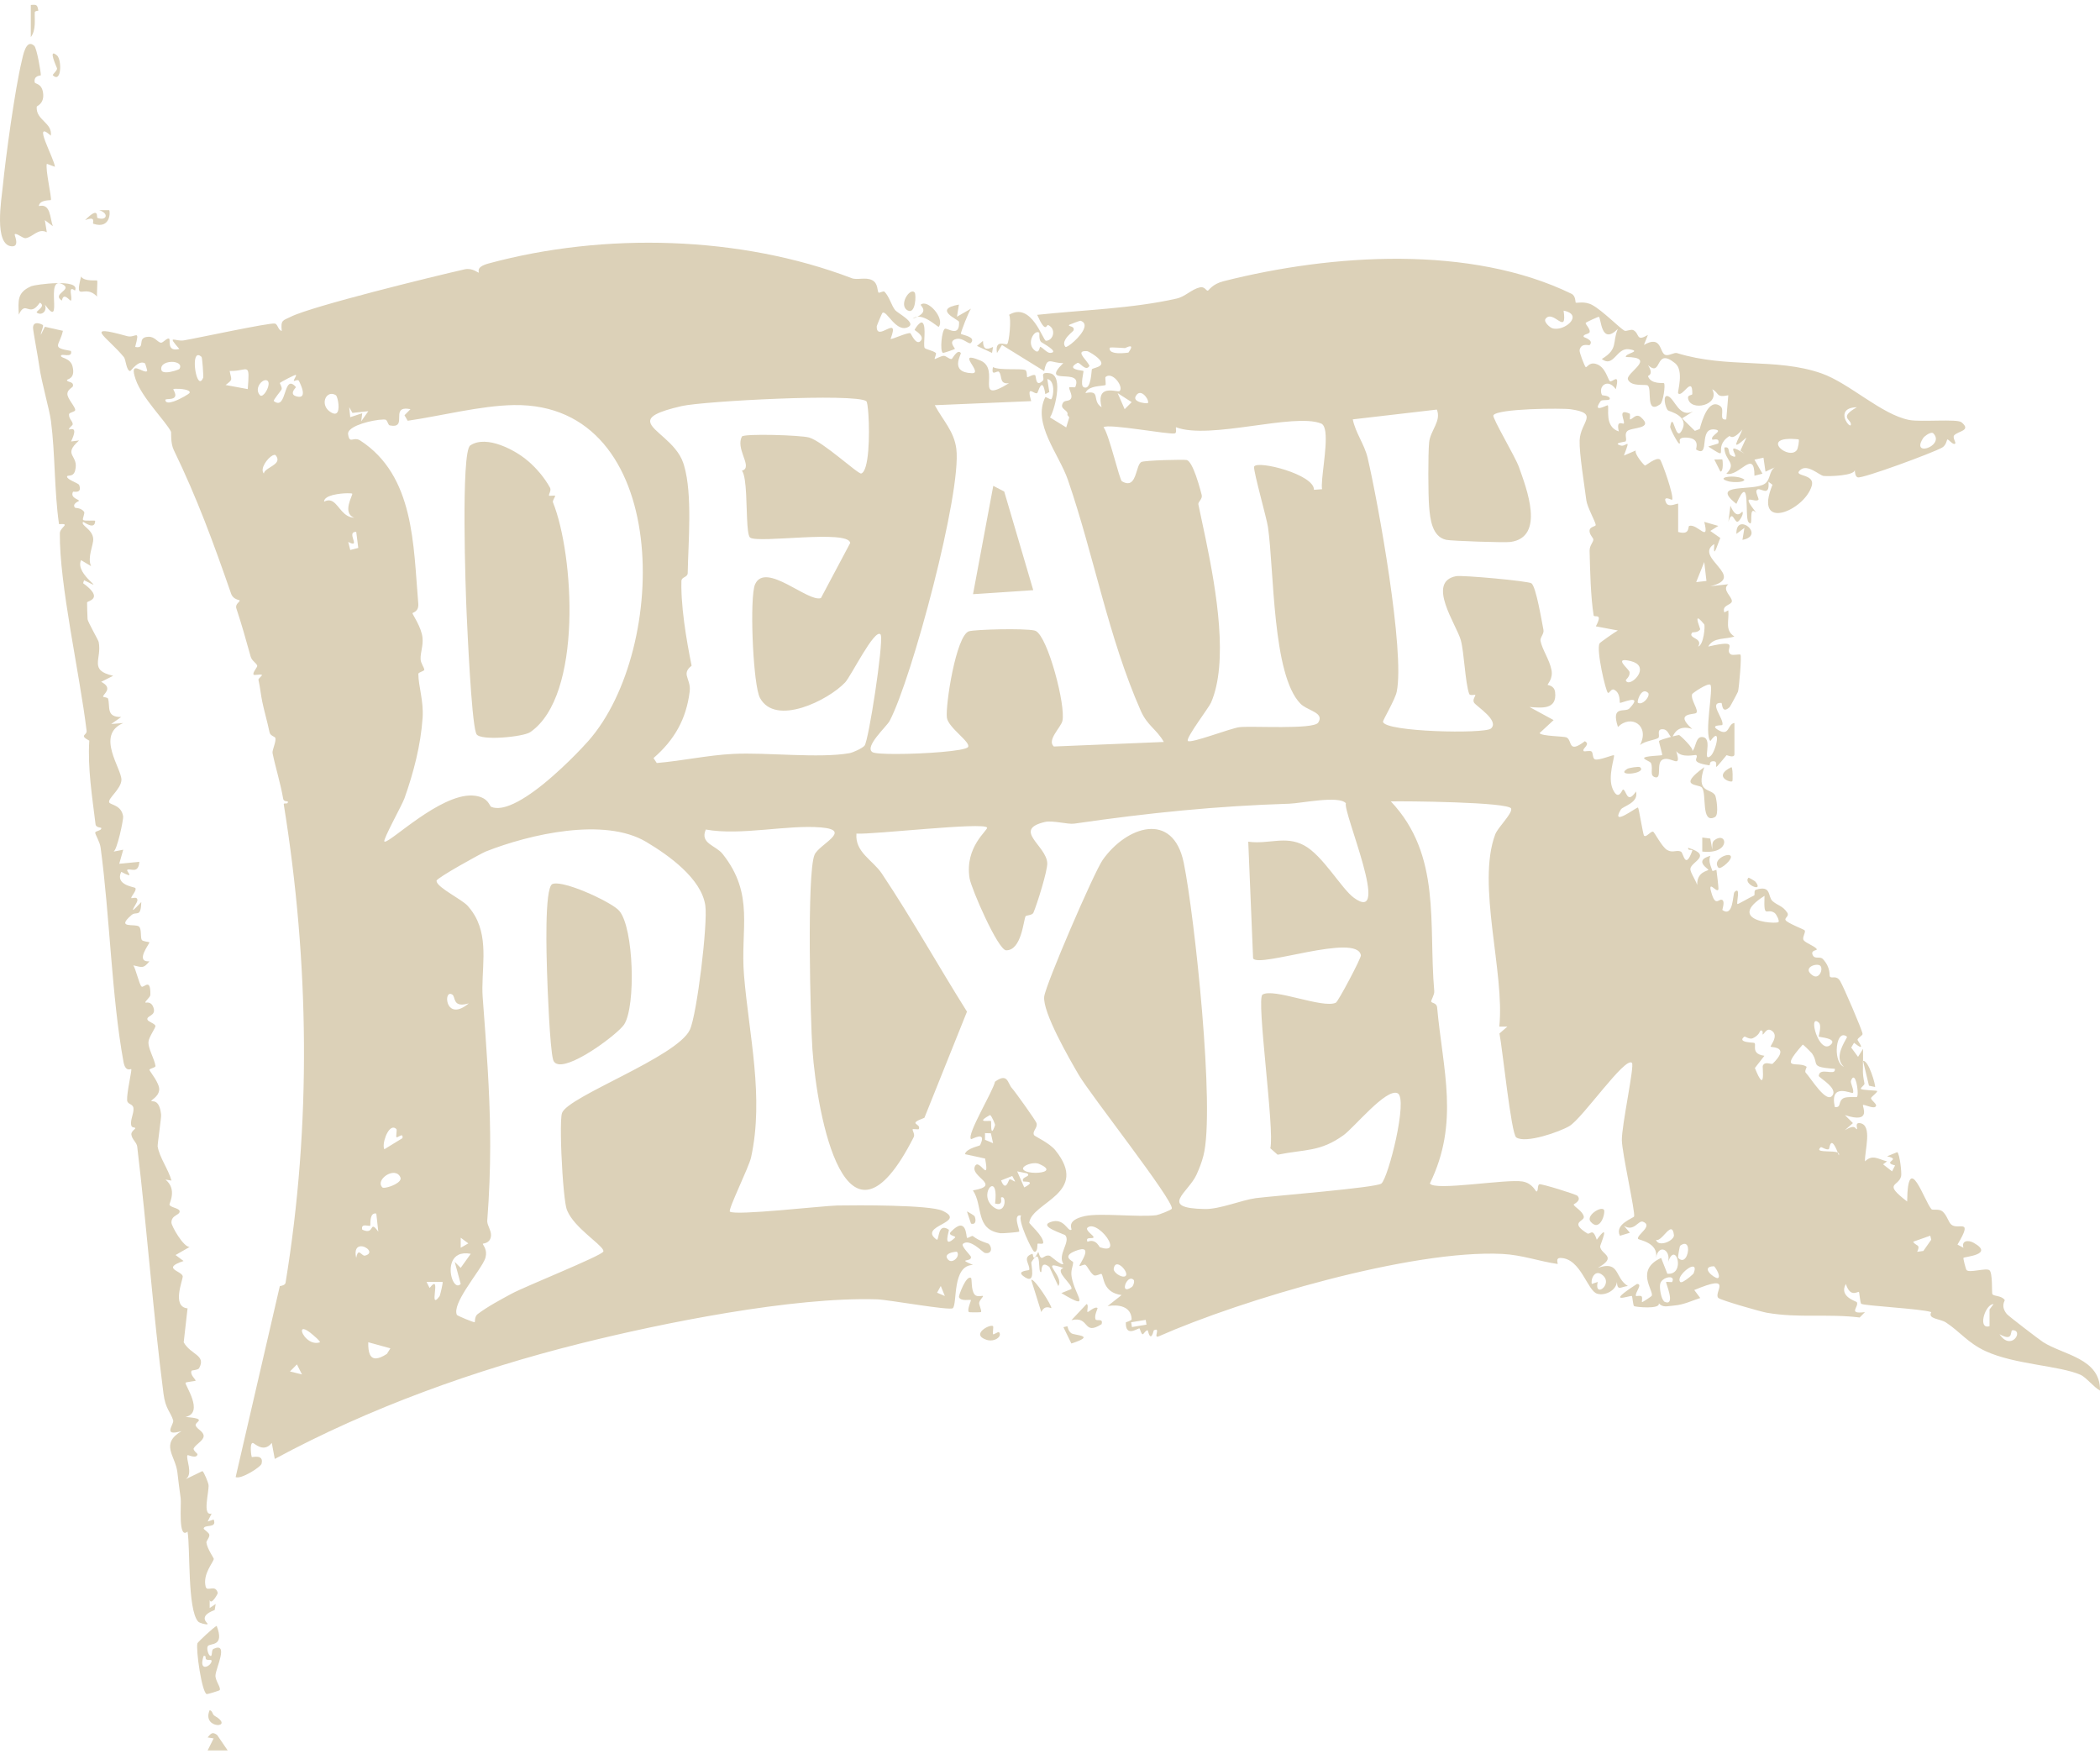 <svg width="160" height="134" viewBox="0 0 160 134" fill="none" xmlns="http://www.w3.org/2000/svg">
<path d="M15.816 132.371C16.08 132.061 16.178 131.924 16.539 132.181L16.542 132.184L17.348 133.365H15.819L16.276 132.448L15.816 132.371Z" fill="#DCD1B8"/>
<path d="M15.969 130.304C16.184 130.31 16.187 130.626 16.328 130.709C17.985 131.669 15.347 131.794 15.969 130.304Z" fill="#DCD1B8"/>
<path fill-rule="evenodd" clip-rule="evenodd" d="M16.509 123.873C17.137 125.503 15.999 125.164 15.835 125.415H15.832C15.728 125.575 15.863 126.13 16.046 126.167C16.193 126.195 16.092 125.707 16.264 125.627C17.452 125.075 16.463 127.064 16.417 127.632C16.383 128.037 16.864 128.589 16.736 128.771C16.706 128.814 15.801 129.087 15.752 129.072C15.378 128.964 14.904 125.635 15.044 125.198C15.075 125.103 16.288 123.965 16.509 123.873ZM15.585 126.157C15.566 126.156 15.542 126.16 15.512 126.167C15.299 126.814 15.446 127.008 15.649 126.991C15.852 126.976 16.113 126.747 16.123 126.547C16.133 126.4 15.853 126.522 15.712 126.424C15.619 126.357 15.719 126.163 15.585 126.157Z" fill="#DCD1B8"/>
<path d="M2.517 24.984C2.511 24.365 3.237 24.723 3.271 24.769L3.265 24.744C3.351 24.866 3.099 25.315 3.112 25.508L3.418 24.898L4.793 25.204C4.539 26.369 3.844 26.471 5.406 26.738C5.559 27.329 4.637 26.876 4.643 27.118C4.647 27.296 5.366 27.268 5.528 27.921C5.767 28.887 5.094 28.873 5.103 28.958C5.122 29.157 5.617 29.032 5.559 29.412C5.54 29.532 5.142 29.667 5.133 30C5.124 30.384 5.764 31.009 5.728 31.249C5.706 31.387 5.263 31.418 5.259 31.574C5.253 31.936 5.5 32.028 5.543 32.307C5.559 32.417 5.244 32.568 5.259 32.715C5.265 32.785 6.04 32.322 5.415 33.635L6.025 33.558C4.711 34.726 6.052 34.635 5.722 35.858C5.575 36.401 5.112 36.144 5.109 36.315C5.103 36.551 5.979 36.809 6.031 36.95C6.288 37.646 5.587 37.426 5.565 37.466C5.323 37.932 6 38.039 6.022 38.156C6.025 38.187 5.45 38.374 5.719 38.686C5.743 38.713 6.159 38.668 6.404 38.987C6.49 39.097 6.261 39.529 6.328 39.609C6.432 39.731 7.25 39.612 7.25 39.689C7.232 40.449 6.362 39.73 6.331 39.763C6.117 40.027 7.06 40.312 7.103 41.057C7.13 41.523 6.635 42.459 6.938 43.133L6.175 42.676C5.655 43.793 8.356 45.191 6.404 44.206L6.331 44.434C7.987 45.634 6.656 45.782 6.635 45.893C6.625 45.957 6.662 47.082 6.672 47.178C6.699 47.402 7.486 48.758 7.517 48.908C7.783 50.221 6.724 51.063 8.623 51.487L7.707 51.947C8.69 52.456 7.811 52.892 7.857 53.088C7.864 53.106 8.211 53.134 8.236 53.235C8.405 53.867 8.068 54.642 9.233 54.627L8.473 55.161L9.389 55.087C7.248 56.004 9.296 58.58 9.251 59.436C9.211 60.132 8.2 60.837 8.32 61.132C8.399 61.334 9.257 61.316 9.383 62.211C9.413 62.426 8.905 64.894 8.626 64.888L9.389 64.739L9.085 65.809L10.617 65.659C10.544 66.633 9.919 66.119 9.698 66.272C9.579 66.355 10.375 67.03 9.239 66.426C8.737 67.44 10.245 67.572 10.308 67.652C10.449 67.827 9.971 68.302 10.002 68.416C10.021 68.489 10.531 68.226 10.461 68.646C10.427 68.843 9.558 70.016 10.767 68.725C10.725 69.964 10.402 69.388 10.017 69.719C8.792 70.78 10.286 70.348 10.586 70.59C10.801 70.765 10.685 71.382 10.798 71.605C10.86 71.731 11.367 71.762 11.383 71.79C11.421 71.883 10.241 73.313 11.383 73.243C10.896 73.85 10.78 73.669 10.161 73.55C10.341 73.823 10.611 75 10.779 75.16C10.948 75.319 11.487 74.424 11.456 75.794C11.453 75.99 11.025 76.288 11.08 76.383C11.107 76.429 11.508 76.224 11.695 76.776C11.916 77.417 11.142 77.368 11.233 77.686C11.279 77.846 11.8 77.975 11.84 78.162C11.87 78.298 11.344 78.997 11.313 79.371C11.27 79.88 11.76 80.647 11.846 81.208C11.866 81.355 11.39 81.391 11.386 81.517C11.386 81.603 12.189 82.539 12.128 83.051C12.063 83.594 11.484 83.799 11.536 83.891C11.574 83.955 12.153 83.687 12.275 84.933C12.296 85.142 11.993 87.213 12.011 87.338C12.146 88.187 12.832 89.089 13.065 89.948L12.608 89.871C13.524 90.622 12.884 91.681 12.912 91.782C12.965 91.984 13.626 92.052 13.678 92.248C13.769 92.594 13.05 92.534 13.062 93.153C13.068 93.419 13.972 95.011 14.444 95.005L13.374 95.619L13.984 96.075C12.275 96.648 13.815 96.817 13.92 97.225C13.975 97.449 13.034 99.56 14.29 99.682L13.996 102.271C14.554 103.24 15.718 103.233 15.172 104.239C15.093 104.383 14.618 104.396 14.597 104.432C14.444 104.739 14.946 105.126 14.903 105.193C14.88 105.227 14.175 105.291 14.137 105.349C14.051 105.49 15.595 107.644 14.137 107.951C15.923 108.113 14.79 108.312 14.912 108.622C15.022 108.898 15.516 109.06 15.516 109.41C15.516 109.759 14.915 110.035 14.759 110.348C14.688 110.486 15.053 110.762 15.05 110.79C14.992 111.185 14.325 110.827 14.29 110.867C14.117 111.073 14.765 112.326 14.137 112.703L15.418 112.081C15.537 112.124 15.874 112.974 15.889 113.142C15.938 113.655 15.387 115.543 16.125 115.314L15.822 115.924L16.279 115.771C16.563 116.479 15.565 116.105 15.519 116.461C15.511 116.523 15.945 116.773 15.951 116.942C15.96 117.181 15.706 117.393 15.727 117.531C15.797 118.022 16.29 118.699 16.288 118.767C16.281 119.01 15.418 119.921 15.672 120.895C15.779 121.309 16.416 120.665 16.591 121.368C16.603 121.42 16.092 122.339 15.975 121.898V122.512L16.432 122.208L16.356 122.665C14.999 123.174 15.883 123.685 15.822 123.738C15.739 123.805 15.204 123.664 15.096 123.545C14.272 122.625 14.508 118.004 14.29 116.691C13.549 117.331 13.828 114.581 13.767 114.158C13.666 113.449 13.589 112.808 13.515 112.17C13.368 110.91 12.174 110.026 13.831 109.033C12.33 109.477 13.286 108.514 13.194 108.214C12.995 107.564 12.608 107.358 12.458 106.192C11.659 100.013 11.212 93.711 10.455 87.36C10.415 87.029 10.05 86.817 10.008 86.431C9.983 86.216 10.312 85.999 10.311 85.971C10.295 85.829 10.023 86.001 9.986 85.672C9.941 85.265 10.203 84.83 10.17 84.44C10.136 84.075 9.711 84.166 9.686 83.832C9.647 83.273 10.05 81.566 10.005 81.456C9.986 81.407 9.56 81.728 9.41 80.907C8.506 75.991 8.362 69.704 7.664 64.57C7.606 64.147 7.272 63.607 7.253 63.45C7.236 63.294 7.783 63.297 7.71 63.073C7.699 63.049 7.312 63.054 7.281 62.813C7.03 60.749 6.668 58.513 6.803 56.43C5.991 55.995 6.64 56.038 6.598 55.676C6.092 51.429 4.511 44.513 4.56 40.621C4.567 40.17 5.439 39.867 4.496 39.934C4.126 37.373 4.214 34.634 3.883 32.08C3.767 31.172 3.151 29.102 2.988 27.866C2.915 27.305 2.52 25.228 2.517 24.984Z" fill="#DCD1B8"/>
<path d="M42.384 67.309C42.652 67.314 43.022 67.394 43.44 67.522C43.454 67.526 43.468 67.531 43.482 67.535C43.945 67.679 44.464 67.881 44.965 68.103C45.075 68.152 45.186 68.202 45.294 68.253C46.176 68.666 46.95 69.12 47.188 69.403C48.288 70.707 48.453 76.635 47.559 78.045C47.124 78.728 43.753 81.28 42.541 81.08C42.342 81.046 42.202 80.941 42.142 80.738C41.894 79.881 41.711 75.196 41.677 74.003C41.649 73.035 41.462 67.612 42.09 67.351C42.164 67.32 42.264 67.307 42.384 67.309Z" fill="#DCD1B8"/>
<path d="M35.828 33.938C37.066 33.104 39.284 34.306 40.209 35.109V35.103C40.889 35.692 41.47 36.372 41.908 37.16C42.023 37.377 41.785 37.668 41.831 37.76C41.832 37.761 41.832 37.764 41.833 37.766C41.85 37.798 42.263 37.738 42.294 37.765C42.319 37.853 42.076 38.136 42.13 38.272C43.723 42.225 44.428 53.017 40.396 55.783C39.871 56.142 36.607 56.464 36.304 55.933C36.289 55.909 36.277 55.874 36.263 55.832C35.906 54.727 35.615 48.02 35.553 46.736C35.476 45.104 35.108 34.423 35.828 33.938Z" fill="#DCD1B8"/>
<path d="M76.513 37.451L78.724 44.964L74.135 45.27L75.678 37.016L76.513 37.451Z" fill="#DCD1B8"/>
<path fill-rule="evenodd" clip-rule="evenodd" d="M37.228 20.073C46.072 17.675 56.452 17.969 64.895 21.195C65.309 21.354 65.94 21.097 66.436 21.339C66.932 21.582 66.822 22.189 66.942 22.299C66.982 22.336 67.316 22.146 67.392 22.225C67.775 22.63 67.912 23.266 68.203 23.631C68.378 23.848 69.815 24.578 69.22 24.903C68.284 25.414 67.567 23.614 67.239 23.833C67.193 23.863 66.806 24.797 66.801 24.857C66.752 26.154 68.608 23.84 67.852 25.823C67.914 25.893 69.119 25.318 69.362 25.385C69.407 25.397 69.79 26.356 70.142 25.977C70.495 25.597 69.693 25.182 69.687 25.136C69.684 25.091 70.103 24.42 70.296 24.6C70.593 24.882 70.329 26.219 70.443 26.495C70.495 26.621 71.028 26.679 71.298 26.887C71.377 26.948 71.17 27.328 71.219 27.353C71.254 27.371 71.703 27.111 71.907 27.111C72.094 27.111 72.318 27.381 72.508 27.35C72.567 27.34 72.953 26.548 73.204 26.897C73.264 26.991 72.309 28.369 74.043 28.433C75.002 28.467 72.683 26.636 74.69 27.464C76.313 28.133 74.096 30.904 76.877 29.196C76.109 29.294 76.386 28.648 76.117 28.335C75.979 28.173 75.493 28.758 75.655 27.97C76.191 28.24 77.71 28.05 78.115 28.191C78.264 28.244 78.234 28.724 78.259 28.736C78.329 28.77 78.706 28.494 78.865 28.583C78.96 28.637 78.875 29.567 79.45 29.006C79.655 28.807 79.117 28.308 79.981 28.436C81.108 28.606 80.275 31.463 79.996 31.801L81.236 32.564L81.466 31.801C81.416 31.723 81.367 31.663 81.324 31.617C81.455 31.214 80.66 31.205 81.001 30.672C81.136 30.464 81.51 30.613 81.617 30.326C81.715 30.062 81.421 29.669 81.469 29.503C81.477 29.479 81.91 29.531 81.923 29.497C82.591 27.906 79.159 29.5 81.01 27.663C80.042 27.682 79.787 27.078 79.557 28.273L76.341 26.283L75.961 26.897C75.774 25.809 76.607 26.314 76.736 26.213C76.889 26.093 77.07 24.246 76.88 23.987C78.596 22.95 79.463 25.973 79.695 25.964C80.274 25.945 80.489 25.053 79.864 24.768C79.717 24.702 79.701 25.503 79.022 23.987C82.49 23.613 86.251 23.517 89.649 22.747C90.311 22.597 90.764 22.051 91.417 21.894C91.791 21.805 91.901 22.174 92.027 22.146C92.1 22.128 92.36 21.643 93.224 21.425C101.52 19.322 112.075 18.656 119.731 22.382C120.07 22.548 120.019 23.036 120.056 23.056C120.157 23.109 120.727 22.916 121.321 23.241C122.093 23.664 123.377 24.965 123.751 25.186C123.908 25.277 124.253 25.057 124.446 25.155C124.948 25.412 124.624 26.072 125.555 25.517L125.252 26.28C126.624 25.489 126.428 26.875 126.879 27.038C127.148 27.133 127.558 26.836 127.767 26.9C131.611 28.093 135.312 27.234 138.774 28.445C140.922 29.197 143.355 31.598 145.481 32C146.363 32.165 149.108 31.899 149.442 32.169C150.244 32.822 149.161 32.837 148.885 33.174C148.753 33.337 149.034 33.721 148.973 33.788C148.814 33.958 148.475 33.449 148.364 33.484C148.331 33.496 148.293 33.91 147.978 34.097C147.313 34.486 141.925 36.473 141.544 36.37C141.345 36.315 141.323 35.962 141.317 35.784C141.357 36.241 139.416 36.305 138.943 36.262C138.634 36.232 137.742 35.337 137.187 35.787C136.492 36.352 138.324 36.03 138.036 37.02C137.488 38.916 133.554 40.562 135.046 36.934L134.74 36.705C134.868 38.066 133.965 36.916 133.821 37.398C133.772 37.557 134.038 38.026 133.974 38.082C133.676 38.339 132.531 37.447 133.824 39.078C133.119 38.367 133.686 40.354 133.211 39.768C132.914 39.402 133.4 35.849 132.295 38.388C130.206 36.744 133.597 37.468 134.464 36.852C134.922 36.526 134.762 35.923 135.215 35.612L134.513 35.934L134.36 34.87L133.673 35.02L134.283 36.091L133.673 36.244C133.67 34.147 132.503 36.358 131.532 36.091C132.374 35.254 131.406 35.13 131.379 34.1C131.878 33.977 131.591 34.542 131.915 34.711C132.852 35.198 131.11 33.426 132.908 34.557L132.604 34.33L133.061 33.334C131.747 34.505 132.423 33.576 132.754 32.721C131.972 33.62 131.824 33.189 131.762 33.223C130.381 34.112 131.973 35.196 130.153 34.021L130.916 33.791C131.063 33.294 130.493 33.551 130.457 33.487C130.286 33.171 131.329 32.831 130.69 32.727C129.333 32.509 130.359 34.938 129.234 34.251C129.176 34.217 129.598 33.41 128.532 33.343C127.624 33.288 128.155 33.815 127.936 33.791C127.829 33.779 127.222 32.648 127.252 32.5C127.485 31.264 127.636 33.61 128.092 32.874C128.824 31.69 127.17 31.343 127.087 31.27C126.872 31.076 126.643 30.016 127.093 30.188C127.614 30.387 127.933 31.884 129.005 31.338L128.162 31.874L129.133 32.828L129.504 32.684C129.681 31.991 130.202 30.292 131.078 30.948C131.446 31.224 130.904 32.052 131.526 31.954L131.679 30.116C130.714 30.313 131.014 29.948 130.457 29.657C131.082 30.889 128.772 31.383 128.613 30.341C128.57 30.065 128.934 30.132 128.937 30.021C128.967 28.538 128.174 30.335 127.859 29.963C127.782 29.871 128.339 28.246 127.622 27.669C126.042 26.397 126.67 28.801 125.561 27.82C126.042 28.562 125.543 28.611 125.561 28.66C125.782 29.309 126.735 29.145 126.783 29.196C126.897 29.322 126.728 30.635 126.483 30.807C125.335 31.61 125.895 29.608 125.54 29.368C125.368 29.252 124.308 29.488 124.041 28.933C123.796 28.421 126.351 27.218 123.879 27.2C123.757 26.927 125.178 26.77 124.112 26.608C123.163 26.464 122.948 28.055 122.041 27.353C123.321 26.577 122.819 26.09 123.263 25.06C121.949 26.372 122.007 24.183 121.811 24.14C121.752 24.13 120.838 24.55 120.816 24.6C120.77 24.695 121.156 25.036 121.122 25.281C121.094 25.48 120.589 25.437 120.662 25.667C120.676 25.704 121.461 25.909 121.122 26.283C121.055 26.357 120.488 26.081 120.35 26.667C120.311 26.84 120.751 27.945 120.816 27.97C120.926 28.01 121.067 27.583 121.582 27.721C122.323 27.924 122.485 28.89 122.657 29.04C122.828 29.191 123.459 28.283 123.107 29.654C122.507 28.777 121.735 29.427 122.053 30.096C122.078 30.145 122.58 30.114 122.648 30.344C122.715 30.574 122.062 30.408 121.955 30.559C121.251 31.555 122.457 30.829 122.498 30.881C122.632 31.059 122.204 32.509 123.34 32.871C123.11 31.906 123.67 32.367 123.723 32.258C123.818 32.055 123.184 31.071 124.167 31.516C124.219 31.542 124.164 31.947 124.186 31.951C124.351 31.991 124.636 31.444 125.025 31.791C126.054 32.707 124.272 32.536 123.974 32.852C123.742 33.097 123.974 33.41 123.861 33.628C123.843 33.662 122.789 33.754 123.5 33.947C123.904 34.057 124.286 33.24 123.726 34.708L124.629 34.322C124.507 34.582 125.26 35.458 125.335 35.471C125.399 35.478 126.199 34.788 126.48 35.014C126.606 35.115 127.568 37.812 127.399 38.079C127.371 38.113 126.65 37.685 126.943 38.305C127.139 38.724 127.857 38.291 127.859 38.385V40.529C128.793 40.802 128.582 40.103 128.705 40.066C129.333 39.882 130.264 41.421 129.85 39.762L130.919 40.069L130.307 40.452L131.072 40.989C130.867 41.425 130.503 42.767 130.613 41.449C128.972 42.458 133.195 43.973 130.307 44.663L131.682 44.513C131.149 44.933 131.994 45.466 131.951 45.819C131.915 46.11 131.168 46.095 131.379 46.656L131.682 46.503C131.756 47.297 131.388 48.009 132.142 48.493C131.48 48.732 130.542 48.524 130.153 49.26C132.76 48.659 131.3 49.468 131.863 49.851C132.026 49.962 132.533 49.818 132.604 49.876C132.711 49.968 132.501 52.385 132.421 52.686C132.402 52.752 131.829 53.83 131.78 53.876C131.156 54.448 131.238 53.562 131.152 53.554C130.142 53.499 131.379 54.771 131.229 55.237C131.215 55.28 130.222 55.21 130.919 55.623C131.789 56.141 131.612 55.149 132.148 55.084V57.457C132.148 57.804 131.566 57.516 131.544 57.54C130.166 59.217 131.14 57.986 130.54 57.995C130.166 58.001 130.343 58.328 130.217 58.306C128.643 58.07 129.464 57.746 129.24 57.531C129.182 57.473 128.156 57.801 127.712 57.227C128.171 58.696 127.32 57.562 126.673 57.874C126.156 58.123 126.658 59.383 126.098 59.215C125.66 59.086 125.969 58.614 125.794 58.148C125.742 58.013 125.268 57.878 125.261 57.761C125.252 57.59 126.58 57.574 126.639 57.531C126.682 57.497 126.377 56.509 126.401 56.46C126.44 56.393 126.908 56.25 127.316 56.14C127.175 56.044 127.082 55.606 126.746 55.565C126.131 55.492 126.529 56.108 126.339 56.227C126.091 56.387 125.322 56.449 124.954 56.764C125.72 55.271 124.265 54.391 123.272 55.387C122.706 53.677 123.823 54.317 124.148 53.974C125.282 52.778 123.487 53.605 123.423 53.547C123.38 53.507 123.489 52.774 122.963 52.542C122.755 52.45 122.617 52.848 122.507 52.784C122.341 52.682 121.594 49.477 121.876 49.014C121.923 48.938 123.058 48.14 123.266 48.036L121.588 47.72C122.172 46.619 121.456 47.104 121.419 46.88C121.193 45.469 121.147 43.436 121.113 41.973C121.104 41.538 121.4 41.329 121.397 41.096C121.397 40.986 121.104 40.743 121.107 40.449C121.11 40.106 121.588 40.127 121.579 39.992C121.563 39.756 120.923 38.621 120.862 38.109C120.721 36.983 120.316 34.54 120.353 33.555C120.405 32.12 121.893 31.506 119.672 31.181C119.018 31.086 114.053 31.12 113.782 31.644C113.68 31.84 115.454 34.803 115.73 35.588C116.297 37.192 117.758 40.924 115.08 41.292C114.622 41.353 110.595 41.216 110.193 41.13C109.103 40.897 108.963 39.532 108.886 38.609C108.809 37.685 108.8 34.613 108.886 33.708C108.972 32.803 109.835 32.08 109.474 31.206L103.068 31.951C103.28 32.993 103.956 33.843 104.202 34.889C105.017 38.383 107.044 49.622 106.419 52.695C106.29 53.323 105.351 54.869 105.372 54.992C105.506 55.771 113.112 55.927 113.594 55.507C114.271 54.915 112.519 53.835 112.317 53.547C112.155 53.317 112.437 53.016 112.406 52.943C112.386 52.904 111.996 53.037 111.934 52.857C111.625 51.964 111.56 49.726 111.297 48.766C110.978 47.607 108.647 44.335 110.941 43.897C111.404 43.808 116.457 44.264 116.686 44.445C117.044 44.73 117.47 47.37 117.596 47.987C117.66 48.291 117.326 48.567 117.372 48.824C117.497 49.486 118.052 50.244 118.209 51.047C118.337 51.71 117.902 52.118 117.914 52.177C117.926 52.216 118.423 52.205 118.484 52.738C118.646 54.115 117.4 53.921 116.536 53.866L118.371 54.863L117.302 55.853C117.439 56.095 119.144 56.089 119.348 56.181C119.817 56.396 119.431 57.476 120.749 56.473C121.238 56.725 120.473 57.043 120.671 57.233C120.72 57.279 121.15 57.16 121.26 57.255C121.401 57.379 121.315 57.792 121.535 57.859C121.83 57.948 122.908 57.495 122.963 57.54C123.067 57.624 122.445 59.19 122.883 60.138C123.321 61.085 123.595 60.144 123.656 60.15C123.928 60.175 123.941 61.349 124.648 60.301C124.874 61.184 123.65 61.41 123.49 61.68C122.666 63.065 124.731 61.453 124.801 61.527C124.875 61.61 125.181 63.597 125.264 63.671C125.435 63.821 125.751 63.324 125.948 63.364C126.053 63.389 126.616 64.524 127.017 64.757C127.452 65.011 127.721 64.732 128.064 64.879C128.278 64.972 128.382 66.329 128.934 64.82C128.991 64.665 128.555 64.863 128.631 64.594C130.527 65.195 128.827 65.655 128.79 66.198C128.773 66.444 129.135 66.957 129.313 67.422C129.275 66.415 130.127 66.36 130.162 66.275C130.189 66.204 128.996 65.569 130.316 65.204C130.144 65.576 130.322 65.919 130.469 66.355C130.482 66.385 130.768 66.26 130.775 66.275C130.793 66.345 130.943 67.65 130.931 67.728C130.861 68.117 130.258 67.171 130.319 67.728C130.68 69.276 130.944 68.388 131.232 68.575C131.439 68.709 131.203 69.312 131.232 69.338C132.086 69.924 132.01 68.102 132.154 67.961C132.668 67.458 132.261 68.863 132.381 68.878C132.452 68.887 133.349 68.357 133.649 68.222C133.722 68.188 133.613 67.848 133.769 67.796C134.99 67.4 134.667 68.313 135.052 68.654C135.466 69.016 135.815 68.992 136.176 69.541C136.351 69.808 135.938 69.93 136.045 70.105C136.187 70.338 137.456 70.811 137.5 70.884C137.598 71.05 137.277 71.436 137.424 71.635C137.592 71.865 138.345 72.114 138.425 72.329C138.459 72.414 137.911 72.387 138.122 72.786C138.294 73.11 138.665 72.829 138.891 73.074C139.504 73.736 139.363 74.322 139.418 74.399C139.556 74.595 139.911 74.255 140.208 74.754C140.456 75.171 141.868 78.436 141.909 78.766C141.924 78.897 141.556 79.051 141.525 79.219C141.516 79.281 142.285 80.244 141.259 79.453L141.045 79.812L141.565 80.52L141.946 79.91C141.955 80.213 141.94 80.523 141.946 80.827C142.377 80.758 142.922 82.719 142.862 82.817L142.398 82.716L141.946 80.827L141.939 80.818C141.96 81.615 141.872 81.649 142.056 82.556C142.077 82.666 141.726 82.878 141.786 82.961C141.859 83.059 142.955 83.078 143.011 83.117C143.103 83.197 142.56 83.568 142.556 83.657C142.549 83.866 143.161 84.173 142.858 84.341C142.655 84.454 142.012 84.121 141.942 84.191C141.865 84.272 142.65 85.646 140.567 84.957L141.176 85.568L140.563 86.105C141.417 85.593 141.348 86.054 141.479 86.028C141.547 86.012 141.287 85.513 141.71 85.571C142.693 85.71 142.055 87.694 142.095 88.482C142.671 87.918 143.125 88.332 143.774 88.482L143.472 88.708L144.157 89.245L144.387 88.791C143.322 88.524 144.953 88.349 143.778 88.098L144.553 87.779C144.743 87.92 144.905 89.373 144.847 89.616C144.645 90.435 143.426 90.101 145.307 91.542C145.356 87.51 146.639 91.594 147.169 92.134C147.252 92.217 147.742 92.079 147.999 92.296C148.354 92.6 148.435 93.103 148.677 93.305C149.204 93.75 150.383 92.742 149.142 94.824L149.596 95.066C149.427 94.52 149.951 94.453 150.365 94.683C152.003 95.596 149.664 95.741 149.596 95.836C149.568 95.876 149.767 96.682 149.828 96.759C150.027 97.01 151.298 96.581 151.568 96.771C151.837 96.961 151.743 98.525 151.798 98.599C151.936 98.783 152.499 98.691 152.741 99.049C152.775 99.098 152.396 99.488 152.897 100.111C153.017 100.261 155.355 102.052 155.659 102.249C157.187 103.236 160.039 103.473 160 105.944C159.54 105.705 158.943 104.932 158.517 104.745C156.905 104.037 153.511 103.969 151.29 102.945C149.932 102.319 149.326 101.454 148.269 100.761C147.803 100.457 146.851 100.503 147.145 99.969C146.431 99.712 142.032 99.489 141.808 99.335C141.728 99.28 141.669 98.464 141.633 98.433C141.543 98.364 140.983 98.913 140.637 97.823C140.083 98.798 141.43 99.132 141.473 99.212C141.66 99.562 140.735 100.144 142.092 99.969L141.689 100.378C139.268 100.074 137.093 100.442 134.62 100.018C134.161 99.939 131.103 99.062 130.922 98.89C130.515 98.501 132.163 96.995 129.087 98.286L129.544 98.893C128.903 99.099 128.276 99.408 127.589 99.463C127.013 99.51 126.724 99.647 126.383 99.301C126.52 99.773 124.581 99.579 124.498 99.509C124.425 99.447 124.369 98.766 124.339 98.743C124.228 98.667 122.14 99.482 124.722 97.823C125.205 97.817 124.544 98.474 124.645 98.743C124.656 98.764 124.987 98.682 125.074 98.77C125.159 98.859 125.074 99.191 125.105 99.206C125.145 99.225 125.837 98.764 125.852 98.721C125.999 98.313 124.563 96.752 126.563 95.839L127.035 97.044C128.468 97.176 127.678 94.459 127.096 96.142C127.316 95.176 126.339 94.757 126.177 95.836C126.367 94.64 124.829 94.486 124.798 94.379C124.713 94.063 125.98 93.391 125.179 93.082C124.817 92.941 124.507 93.888 123.726 93.388L124.183 93.922L123.423 94.152C122.985 93.259 124.47 92.808 124.504 92.676C124.598 92.324 123.588 87.862 123.57 86.878C123.548 85.755 124.55 81.182 124.339 80.977C123.821 80.469 120.583 85.186 119.581 85.788C118.849 86.23 116.232 87.147 115.522 86.657C115.133 86.386 114.468 79.831 114.244 78.739L114.848 78.216H114.232C114.664 74.079 112.489 67.403 113.92 63.575C114.129 63.023 115.239 61.99 115.135 61.607C114.997 61.101 106.918 61.027 105.97 61.058C109.848 65.167 108.824 70.394 109.277 75.512C109.302 75.782 109.03 76.192 109.042 76.309C109.054 76.426 109.465 76.392 109.496 76.76C109.931 81.529 111.211 85.528 108.944 90.165C109.25 90.766 114.758 89.807 115.996 90.015C116.776 90.147 116.995 90.786 117.065 90.778C117.219 90.76 117.118 90.306 117.284 90.229C117.427 90.167 120.07 90.991 120.181 91.103C120.542 91.48 119.888 91.738 119.897 91.772C119.94 91.956 120.604 92.272 120.671 92.701C120.726 93.069 119.548 93.103 120.929 93.968C121.159 94.112 121.339 93.471 121.658 94.456C122.76 92.953 121.906 94.866 121.915 94.965C121.964 95.597 123.3 95.713 121.735 96.599C123.447 96.007 123 97.363 124.029 97.979C123.478 98.034 123.243 98.393 123.19 97.676C123.141 98.283 122.332 98.749 121.695 98.568C120.935 98.353 120.448 95.87 118.897 95.842C118.469 95.833 118.741 96.307 118.671 96.299C117.289 96.106 115.99 95.612 114.458 95.535C107.559 95.191 94.628 99.01 88.286 101.813C87.818 102.018 88.482 101.071 87.909 101.356C87.888 101.368 87.811 101.812 87.677 101.81C87.533 101.81 87.468 101.356 87.443 101.353C87.291 101.334 87.126 101.664 87.064 101.657C86.936 101.635 86.852 101.222 86.819 101.209C86.696 101.172 85.746 101.932 85.776 100.755C85.78 100.73 86.224 100.623 86.221 100.51C86.181 99.525 85.231 99.365 84.389 99.509L85.455 98.669C84.009 98.476 84.122 97.292 83.926 97.062C83.879 97.008 83.479 97.271 83.32 97.145C83.013 96.9 82.93 96.587 82.71 96.375C82.618 96.287 82.275 96.504 82.244 96.449C82.193 96.359 83.472 94.704 81.941 95.305C80.826 95.743 81.763 96.09 81.764 96.161C81.767 96.474 81.561 96.762 81.647 97.274C81.898 98.752 83.222 99.924 80.866 98.519L81.629 98.212C81.775 97.868 80.29 96.85 81.016 96.608C79.071 95.912 81.129 97.197 80.632 97.982L79.956 96.532C79.264 95.969 79.383 96.882 79.331 96.912C79.022 97.081 79.419 94.802 78.583 96.164C78.522 96.264 79.018 98.043 77.956 97.216C77.433 96.809 78.402 96.802 78.415 96.756C78.51 96.345 77.827 95.796 78.647 95.529C78.754 95.495 78.632 96.302 79.107 95.379C79.379 96.305 79.478 95.507 79.996 95.682C80.075 95.71 80.878 96.458 81.019 96.296C80.556 95.582 81.582 94.616 81.169 94.119C81.08 94.011 79.077 93.441 80.048 93.103C81.102 92.739 81.331 93.87 81.632 93.692C81.704 93.647 81.162 92.974 82.67 92.649C83.834 92.398 86.711 92.75 88.102 92.584C88.252 92.566 89.249 92.196 89.281 92.085C89.45 91.487 83.069 83.404 82.183 81.882C81.512 80.732 79.411 77.107 79.56 75.923C79.683 74.969 83.351 66.461 84.018 65.511C85.82 62.959 89.373 61.742 90.192 65.744C91.01 69.752 92.599 84.549 91.689 88.052C91.558 88.564 91.374 89.031 91.157 89.509C90.528 90.877 88.237 92.048 91.79 92.115C92.942 92.137 94.619 91.422 95.685 91.284C97.006 91.115 104.852 90.49 105.246 90.174C105.779 89.748 107.305 83.679 106.484 83.292C105.614 82.887 103.182 85.898 102.369 86.485C100.568 87.779 99.477 87.543 97.342 87.976L96.787 87.485C97.133 86.111 95.697 76.095 96.19 75.779C97.021 75.246 100.788 76.864 101.778 76.395C101.962 76.306 103.716 72.987 103.687 72.786C103.402 71.035 95.889 73.784 95.474 73.016L95.105 64.127C96.668 64.345 97.915 63.646 99.346 64.4C100.777 65.155 102.204 67.707 103.153 68.4C106.055 70.513 102.296 61.847 102.544 61.199C102.019 60.586 99.125 61.205 98.237 61.233C92.704 61.408 87.569 61.92 81.855 62.751C81.349 62.825 80.204 62.484 79.609 62.625C77.119 63.217 79.717 64.416 79.791 65.754C79.821 66.331 79.009 68.902 78.739 69.534C78.647 69.749 78.186 69.722 78.136 69.813C77.979 70.126 77.826 72.418 76.659 72.403C76.04 72.391 74.001 67.701 73.872 66.916C73.486 64.505 75.299 63.244 75.204 63.054C74.979 62.61 66.478 63.6 65.254 63.511C65.125 64.925 66.503 65.533 67.186 66.554C69.469 69.973 71.485 73.595 73.675 77.076L70.431 85.163C69.046 85.685 70.226 85.562 69.999 86.031C69.982 86.062 69.553 86.004 69.54 86.031C69.497 86.142 69.729 86.412 69.616 86.636C64.435 96.853 62.254 84.961 61.899 79.953C61.743 77.735 61.464 66.563 62.058 65.13C62.389 64.33 64.999 63.254 62.567 63.042C59.972 62.818 56.464 63.686 53.777 63.201C53.302 64.269 54.536 64.401 55.057 65.061C57.52 68.167 56.393 70.749 56.687 74.307C57.067 78.885 58.228 83.587 57.224 88.181C57.055 88.947 55.45 92.162 55.612 92.311C55.992 92.639 62.705 91.867 63.792 91.845C65.241 91.818 70.831 91.787 71.818 92.25C73.755 93.158 69.84 93.373 71.378 94.456C71.567 94.479 71.433 93.097 72.294 93.692C72.349 93.729 71.77 95.235 72.754 94.303C72.919 94.146 72.15 94.158 72.45 93.849C73.657 92.594 73.605 94.228 73.675 94.306C73.734 94.366 74.054 94.122 74.116 94.171C74.676 94.603 75.285 94.719 75.338 94.772C75.62 95.063 75.568 95.579 75.026 95.456C74.887 95.424 73.896 94.324 73.369 94.766C73.183 94.922 73.966 95.654 73.979 95.762C74.028 96.191 72.87 95.844 74.132 96.372C72.527 96.409 72.953 99.28 72.6 99.666C72.404 99.881 67.707 99.022 66.807 98.994C60.413 98.798 50.484 100.788 44.158 102.374C36.171 104.373 28.165 107.25 20.935 111.154L20.708 109.934C20.071 110.737 19.382 109.931 19.256 109.937C18.999 109.952 19.148 110.96 19.179 111.007C19.216 111.05 20.126 110.753 19.927 111.525C19.866 111.764 18.364 112.734 17.954 112.537L21.32 97.985C21.474 97.97 21.728 97.9 21.756 97.734C23.735 85.675 23.563 73.31 21.621 61.291C21.593 61.113 21.976 61.346 21.93 61.061C21.925 61.043 21.614 61.085 21.578 60.871C21.363 59.626 20.991 58.484 20.767 57.383C20.721 57.153 21.045 56.538 20.984 56.237C20.956 56.105 20.598 56.08 20.537 55.795C20.359 54.943 20.123 54.154 19.979 53.449C19.866 52.9 19.828 52.409 19.691 51.79C19.67 51.688 20.018 51.474 19.945 51.41C19.879 51.355 19.39 51.459 19.332 51.41C19.192 51.28 19.633 50.821 19.599 50.719C19.532 50.508 19.192 50.354 19.1 50.032C18.726 48.695 18.447 47.687 18.009 46.356C17.895 46.012 18.297 45.858 18.26 45.742C18.243 45.702 17.77 45.688 17.611 45.24C16.26 41.348 15.031 37.983 13.242 34.291C12.973 33.736 13.062 32.953 13.028 32.889C12.62 32.082 10.828 30.331 10.338 28.914C9.78 27.295 10.947 28.519 11.214 28.273C11.234 28.249 11.071 27.703 11.046 27.682C10.544 27.392 9.979 28.276 9.915 28.27C9.621 28.236 9.587 27.387 9.443 27.212C8.159 25.648 6.233 24.646 9.682 25.609C10.319 25.787 10.69 24.974 10.298 26.434C11.168 26.6 10.357 25.71 11.288 25.658C11.775 25.631 11.977 26.043 12.237 26.108C12.43 26.154 12.749 25.67 12.899 25.823C12.994 25.924 12.697 26.826 13.665 26.587C12.657 25.44 13.35 26.041 14.005 25.934C14.998 25.768 20.543 24.569 20.944 24.652C21.165 24.695 21.198 25.176 21.468 25.21C21.37 24.354 21.569 24.428 22.154 24.134C23.739 23.333 33.126 21.033 35.396 20.521C35.993 20.386 36.422 20.797 36.468 20.769C36.54 20.726 36.187 20.355 37.228 20.073ZM22.622 103.954L22.095 104.488H22.097L22.096 104.49L22.615 104.619L23.008 104.718L23.007 104.716L23.009 104.717L22.623 103.953L22.622 103.954ZM28.061 102.265L28.057 102.264C28.04 103.065 28.202 103.518 28.659 103.493C28.867 103.483 29.137 103.374 29.48 103.15L29.743 102.727L28.061 102.265ZM23.096 101.266C23.087 101.267 23.079 101.271 23.072 101.274C23.067 101.275 23.062 101.275 23.058 101.278C22.831 101.398 23.357 102.287 24.061 102.314C24.166 102.318 24.276 102.304 24.388 102.264C24.305 102.089 24.023 101.859 23.863 101.721C23.51 101.409 23.279 101.281 23.148 101.266H23.096ZM153.342 101.347C153.327 101.347 153.314 101.35 153.304 101.357C153.216 101.411 153.256 101.681 153.124 101.805C153.109 101.818 153.093 101.829 153.075 101.839C153.04 101.857 152.997 101.868 152.943 101.868C152.815 101.867 152.628 101.808 152.35 101.654L152.351 101.656C152.35 101.655 152.348 101.654 152.347 101.654C152.62 102.066 152.903 102.194 153.137 102.175C153.666 102.135 153.95 101.34 153.342 101.347ZM86.19 100.74L86.183 100.743L86.243 101.106L87.346 100.924L87.345 100.921H87.351L87.293 100.559L86.19 100.74ZM151.888 99.356C151.279 99.362 150.727 101.09 151.426 101.068C151.473 101.066 151.525 101.058 151.584 101.04V99.764L151.89 99.356H151.888ZM49.236 64.143C46.047 62.242 40.358 63.555 37.01 64.876C36.667 65.013 33.273 66.885 33.26 67.103C33.259 67.122 33.263 67.141 33.267 67.162C33.374 67.655 35.192 68.52 35.641 69.022C35.724 69.115 35.801 69.211 35.874 69.307C35.925 69.375 35.973 69.442 36.019 69.511C36.08 69.601 36.137 69.692 36.19 69.784C37.279 71.708 36.629 74.015 36.777 75.99C37.065 79.815 37.31 83.055 37.344 86.424C37.347 86.722 37.348 87.021 37.348 87.322C37.345 89.126 37.279 90.984 37.124 93.004C37.121 93.036 37.123 93.068 37.127 93.1C37.156 93.394 37.405 93.724 37.411 94.088C37.411 94.129 37.409 94.171 37.402 94.214C37.316 94.756 36.799 94.723 36.786 94.763C36.783 94.773 36.788 94.785 36.795 94.802C36.82 94.861 36.9 94.966 36.961 95.123C37.026 95.287 37.068 95.509 36.994 95.799C36.877 96.264 36.081 97.285 35.472 98.257C35.355 98.443 35.247 98.627 35.15 98.805C34.947 99.179 34.801 99.526 34.768 99.808C34.76 99.874 34.757 99.937 34.763 99.996C34.768 100.052 34.78 100.104 34.799 100.152C34.802 100.16 34.804 100.17 34.808 100.179C34.842 100.247 36.106 100.773 36.172 100.737C36.199 100.719 36.144 100.303 36.395 100.117C37.179 99.528 38.114 99.034 38.978 98.565C40.016 98.004 45.773 95.702 45.96 95.364L45.963 95.367C45.982 95.331 45.977 95.287 45.953 95.234C45.73 94.742 43.761 93.52 43.226 92.256L43.173 92.121C43.141 92.025 43.111 91.873 43.079 91.677C42.908 90.608 42.758 88.233 42.736 86.559C42.725 85.688 42.747 85.008 42.819 84.801C43.26 83.535 51.595 80.536 52.561 78.456C53.103 77.29 53.935 70.365 53.739 68.994C53.738 68.991 53.738 68.989 53.738 68.986C53.44 66.938 50.958 65.168 49.236 64.143ZM127.439 97.426C127.341 97.177 126.643 97.353 126.503 97.774C126.421 98.02 126.513 98.731 126.708 99.049C126.755 99.125 126.806 99.18 126.864 99.2C127.682 99.496 126.906 97.758 126.94 97.673C126.955 97.64 127.378 97.703 127.399 97.673V97.669C127.455 97.564 127.463 97.483 127.439 97.426ZM32.501 97.67H32.499L32.733 98.129C32.794 98.05 32.848 97.988 32.894 97.941C32.963 97.871 33.015 97.835 33.055 97.825C33.081 97.819 33.101 97.824 33.117 97.839C33.125 97.847 33.132 97.856 33.138 97.868C33.234 98.073 33.026 98.9 33.143 99.031C33.178 99.07 33.241 99.048 33.348 98.932C33.391 98.886 33.441 98.825 33.498 98.746C33.5 98.744 33.5 98.739 33.502 98.732C33.552 98.606 33.766 97.701 33.723 97.669H32.5L32.501 97.67ZM71.396 98.489L71.988 98.74L71.678 97.977L71.396 98.489ZM121.755 96.994C121.411 96.986 121.209 97.474 121.276 97.823L121.277 97.822L121.278 97.823L121.733 97.67C121.501 98.622 122.304 98.248 122.357 97.704C122.378 97.502 122.296 97.276 122.016 97.087C121.923 97.024 121.836 96.996 121.757 96.994H121.755ZM86.182 97.423C85.862 97.413 85.579 98.057 85.762 98.198C85.834 98.256 85.98 98.234 86.227 98.059C86.377 97.955 86.451 97.59 86.377 97.516C86.314 97.453 86.248 97.425 86.184 97.423H86.182ZM35.865 95.525C35.071 95.377 34.648 95.677 34.459 96.109C34.452 96.127 34.444 96.145 34.438 96.163C34.417 96.216 34.399 96.271 34.386 96.328C34.176 97.174 34.675 98.294 35.1 97.823L35.099 97.821L35.101 97.82L34.646 96.141L35.1 96.597L35.865 95.529C35.864 95.529 35.863 95.528 35.862 95.528L35.865 95.525ZM128.989 96.5C128.638 96.475 127.723 97.33 128.013 97.667C128.05 97.711 128.131 97.694 128.233 97.645C128.25 97.637 128.266 97.627 128.283 97.617C128.426 97.539 128.599 97.412 128.742 97.293C128.904 97.159 129.03 97.037 129.038 97.016C129.164 96.693 129.137 96.543 129.032 96.508C129.022 96.504 129.011 96.504 129 96.502C128.997 96.502 128.992 96.5 128.989 96.5ZM130.587 96.474C129.497 96.5 130.593 97.394 130.871 97.378C130.89 97.377 130.906 97.373 130.916 97.363C131.118 97.173 130.637 96.474 130.589 96.474H130.587ZM85.091 96.329C85.019 96.337 84.957 96.379 84.912 96.466C84.886 96.518 84.865 96.586 84.853 96.673C84.847 96.72 84.862 96.771 84.891 96.824C85.038 97.092 85.57 97.386 85.764 97.21C85.908 97.081 85.713 96.714 85.465 96.496C85.341 96.387 85.204 96.316 85.091 96.329ZM72.749 95.378C72.512 95.409 72.093 95.521 72.123 95.761C72.126 95.783 72.132 95.806 72.143 95.83C72.175 95.901 72.215 95.953 72.257 95.992C72.48 96.201 72.811 96.001 72.935 95.753C72.957 95.707 72.971 95.66 72.978 95.614C72.979 95.603 72.98 95.593 72.981 95.582C72.983 95.532 72.977 95.484 72.955 95.44C72.943 95.416 72.927 95.394 72.907 95.373C72.899 95.365 72.836 95.366 72.749 95.378ZM128.324 94.767C128.24 94.773 128.136 94.817 128.01 94.913C127.973 94.944 127.826 95.796 127.857 95.83C127.999 95.983 128.129 96.018 128.239 95.981C128.248 95.978 128.256 95.974 128.265 95.97C128.276 95.965 128.286 95.961 128.296 95.955C128.658 95.743 128.768 94.733 128.326 94.767H128.324ZM27.483 94.952C27.213 94.965 26.993 95.188 27.136 95.83C27.137 95.827 27.137 95.825 27.137 95.822C27.138 95.825 27.139 95.827 27.139 95.83C27.2 95.516 27.272 95.421 27.353 95.423C27.476 95.429 27.618 95.652 27.761 95.666C27.777 95.668 27.794 95.668 27.81 95.664C28.516 95.484 27.929 94.927 27.483 94.952ZM35.865 95.529L35.867 95.53V95.527L35.865 95.529ZM145.765 94.606L145.766 94.608C145.899 94.833 146.089 94.841 146.152 94.953C146.19 95.024 146.179 95.136 146.072 95.369L146.074 95.368C146.073 95.369 146.073 95.371 146.073 95.373L146.541 95.308L147.142 94.453V94.45L147.13 94.4L147.068 94.146L145.765 94.606ZM84.485 94.528C84.181 93.93 83.287 93.151 82.857 93.533C82.758 93.62 82.859 93.76 82.989 93.895C83.074 93.982 83.172 94.068 83.239 94.134C83.277 94.171 83.304 94.202 83.311 94.223C83.39 94.474 82.652 94.14 82.854 94.606L82.855 94.605C82.856 94.606 82.856 94.607 82.857 94.609C83.113 94.5 83.305 94.541 83.449 94.63C83.667 94.767 83.771 95.017 83.804 95.029C83.805 95.03 83.806 95.031 83.807 95.032V95.029C84.618 95.303 84.708 94.963 84.485 94.528ZM35.104 94.301L35.102 94.3V95.063L35.104 95.061V95.063L35.683 94.732L35.104 94.301ZM127.324 93.656C127.05 93.636 126.593 94.465 126.26 94.474C126.245 94.474 126.231 94.474 126.217 94.471L126.174 94.456C126.232 94.65 126.391 94.728 126.582 94.731C127.002 94.738 127.571 94.383 127.537 94.094C127.501 93.782 127.424 93.663 127.324 93.656ZM28.575 92.451C28.57 92.451 28.565 92.453 28.56 92.453C28.536 92.455 28.513 92.458 28.493 92.464C28.149 92.574 28.238 93.342 28.213 93.379C28.206 93.391 28.188 93.396 28.163 93.397C28.089 93.399 27.954 93.365 27.832 93.362C27.669 93.359 27.53 93.412 27.601 93.686C28.162 93.953 28.25 93.653 28.348 93.518C28.369 93.487 28.392 93.466 28.42 93.46C28.434 93.456 28.449 93.458 28.467 93.464C28.537 93.487 28.642 93.591 28.823 93.84L28.671 92.462C28.637 92.454 28.604 92.451 28.575 92.451ZM30.049 89.363C29.47 89.313 28.694 90.027 29.132 90.466C29.152 90.486 29.192 90.495 29.246 90.496C29.281 90.497 29.323 90.493 29.369 90.486C29.429 90.478 29.496 90.462 29.568 90.442C29.677 90.413 29.795 90.373 29.91 90.324C29.969 90.299 30.028 90.273 30.084 90.244C30.371 90.093 30.59 89.894 30.509 89.705C30.412 89.48 30.241 89.379 30.049 89.363ZM140.1 88.019V88.016C140.147 87.918 140.109 87.855 140.02 87.813C140.045 87.876 140.072 87.945 140.1 88.019ZM140.021 87.808C139.447 86.361 139.405 87.529 139.338 87.556C139.145 87.635 138.774 87.365 138.728 87.402C138.662 87.458 138.625 87.504 138.612 87.541C138.5 87.817 139.665 87.645 140.02 87.813C140.019 87.81 140.018 87.808 140.017 87.806C140.018 87.806 140.019 87.807 140.021 87.808ZM30.046 85.924C29.543 85.767 29.076 87.194 29.282 87.556L29.285 87.554C29.285 87.555 29.286 87.557 29.287 87.559L30.662 86.715C30.684 86.59 30.669 86.532 30.634 86.512C30.539 86.443 30.271 86.698 30.205 86.641C30.155 86.575 30.257 86.082 30.206 86.028L30.203 86.025C30.15 85.972 30.098 85.939 30.046 85.924ZM141.4 82.357C141.305 82.072 141.17 81.954 141.022 82.354C140.97 82.492 141.297 83.112 141.172 83.265C141.092 83.363 139.375 82.434 139.794 84.33C139.795 84.334 139.797 84.338 139.797 84.341C140.315 84.421 140.022 83.922 140.444 83.676C140.708 83.523 141.445 83.614 141.482 83.577V83.574C141.587 83.467 141.533 82.75 141.4 82.357ZM137.35 79.588C136.407 80.654 136.32 80.953 136.551 81.048C136.779 81.143 137.324 81.034 137.652 81.277C137.654 81.287 137.639 81.325 137.618 81.376C137.572 81.484 137.506 81.651 137.577 81.725C137.972 82.133 139.191 84.197 139.641 83.421C139.672 83.368 139.688 83.313 139.691 83.257V83.197C139.645 82.67 138.569 82.081 138.572 81.968C138.573 81.956 138.576 81.945 138.577 81.934C138.657 81.314 139.768 81.95 139.801 81.519C139.804 81.493 139.803 81.464 139.797 81.431C138.51 81.343 138.406 81.229 138.333 80.93C138.329 80.913 138.325 80.896 138.321 80.878C138.285 80.722 138.241 80.522 138.057 80.258L138.056 80.255C138.016 80.199 137.399 79.579 137.35 79.588ZM135.022 78.554C134.601 78.225 134.446 78.784 134.289 78.823C134.285 78.801 134.332 78.602 134.256 78.534C134.232 78.51 134.192 78.5 134.132 78.517C134.092 78.532 134.05 78.867 133.55 79.1C133.29 79.222 132.956 78.941 132.907 78.978C132.679 79.151 132.721 79.256 132.864 79.323C133.098 79.432 133.611 79.434 133.659 79.455C133.805 79.55 133.601 79.911 133.819 80.175C133.915 80.294 134.096 80.392 134.432 80.439L133.706 81.369C133.911 81.886 134.05 82.145 134.142 82.241C134.431 82.553 134.28 81.287 134.305 81.213C134.443 80.812 134.971 81.129 135.061 81.042C135.666 80.449 135.721 80.142 135.588 79.978C135.421 79.768 134.951 79.785 134.902 79.742C134.893 79.711 135.008 79.553 135.103 79.353C135.189 79.177 135.256 78.969 135.194 78.784C135.171 78.714 135.132 78.646 135.065 78.587C135.051 78.575 135.036 78.565 135.022 78.554ZM140.716 78.981C140.243 78.607 139.952 79.26 139.942 79.97C139.933 80.528 140.098 81.122 140.487 81.275C139.816 80.686 140.336 79.732 140.596 79.26C140.672 79.123 140.727 79.026 140.722 78.992C140.722 78.987 140.72 78.983 140.716 78.981ZM138.332 77.797C137.985 77.873 138.506 79.675 139.157 79.725C139.265 79.734 139.376 79.694 139.488 79.591C139.655 79.435 139.632 79.323 139.52 79.24C139.374 79.13 139.073 79.071 138.848 79.034C138.697 79.008 138.581 78.993 138.572 78.978C138.545 78.93 138.829 78.137 138.569 77.907C138.465 77.816 138.387 77.784 138.332 77.797ZM34.292 75.719C33.915 75.738 33.977 76.939 34.751 76.916C34.997 76.909 35.315 76.78 35.714 76.447H35.712C35.611 76.477 35.52 76.497 35.438 76.512C34.508 76.68 34.703 75.945 34.47 75.782C34.403 75.735 34.343 75.716 34.292 75.719ZM138.603 73.532C138.237 73.4 137.335 73.781 138.104 74.313C138.224 74.396 138.334 74.412 138.428 74.385C138.433 74.383 138.438 74.38 138.443 74.379C138.467 74.371 138.489 74.36 138.511 74.347C138.737 74.21 138.844 73.818 138.722 73.62C138.698 73.579 138.656 73.55 138.603 73.532ZM134.438 68.253C132.91 69.216 133.151 69.764 133.788 70.046C134.185 70.222 134.738 70.294 135.11 70.298C135.296 70.3 135.436 70.286 135.489 70.258C135.5 70.253 135.508 70.247 135.512 70.24C135.576 70.114 135.343 69.651 135.205 69.553C135.054 69.448 134.927 69.429 134.822 69.432C134.743 69.434 134.675 69.448 134.62 69.446C134.457 69.441 134.4 69.293 134.438 68.253ZM39.153 30.862C36.635 30.901 33.562 31.695 31.063 32.057L30.818 31.638L31.275 31.175C31.255 31.171 31.236 31.168 31.217 31.165C31.147 31.152 31.084 31.142 31.026 31.138C30.976 31.134 30.93 31.132 30.887 31.134H30.885C29.948 31.165 30.881 32.48 29.935 32.442C29.866 32.439 29.786 32.429 29.694 32.411C29.55 32.38 29.525 31.981 29.342 31.966C29.305 31.962 29.262 31.96 29.212 31.961C29.017 31.963 28.73 31.997 28.415 32.058C27.884 32.16 27.276 32.341 26.895 32.574C26.791 32.638 26.703 32.704 26.639 32.775C26.621 32.794 26.604 32.814 26.59 32.834C26.535 32.914 26.509 32.998 26.521 33.085C26.555 33.325 26.605 33.431 26.672 33.474C26.702 33.494 26.735 33.501 26.773 33.5C26.887 33.497 27.035 33.429 27.221 33.467C27.289 33.481 27.362 33.507 27.441 33.558C31.585 36.245 31.488 41.541 31.868 45.982C31.922 46.641 31.42 46.656 31.426 46.724C31.436 46.824 32.103 47.783 32.189 48.567C32.259 49.208 32.023 49.699 32.045 50.229C32.06 50.536 32.321 50.858 32.327 51.02C32.329 51.149 31.874 51.205 31.874 51.346C31.883 52.315 32.287 53.397 32.198 54.697C32.057 56.77 31.509 58.871 30.816 60.822C30.632 61.337 29.158 63.984 29.285 64.112C29.294 64.121 29.306 64.124 29.323 64.124C29.8 64.141 33.502 60.525 35.964 60.608C36.046 60.611 36.127 60.618 36.206 60.629C37.253 60.779 37.272 61.41 37.431 61.475C37.654 61.567 37.914 61.581 38.2 61.536C38.321 61.517 38.446 61.487 38.575 61.447C38.659 61.421 38.745 61.392 38.833 61.358C39.615 61.056 40.517 60.446 41.389 59.744C41.643 59.539 41.893 59.324 42.138 59.109C42.995 58.358 43.776 57.579 44.324 56.998C44.483 56.83 44.622 56.678 44.738 56.548C44.768 56.515 44.799 56.485 44.825 56.454C51.004 49.456 51.181 30.678 39.153 30.862ZM66.009 30.568C65.166 29.942 53.592 30.558 51.935 30.939C50.047 31.372 49.474 31.735 49.54 32.152C49.639 32.846 51.519 33.691 52.056 35.269C52.078 35.335 52.099 35.402 52.12 35.47C52.773 37.68 52.436 41.351 52.397 43.66C52.391 44.003 51.926 43.939 51.917 44.267C51.907 44.585 51.913 44.922 51.929 45.271C51.933 45.375 51.939 45.48 51.946 45.587C51.981 46.175 52.045 46.791 52.127 47.408C52.279 48.567 52.492 49.729 52.694 50.718V50.719C52.434 50.922 52.334 51.093 52.316 51.264C52.281 51.562 52.499 51.856 52.549 52.305C52.562 52.42 52.565 52.547 52.547 52.686C52.287 54.786 51.389 56.374 49.793 57.755L49.796 57.758C49.795 57.759 49.795 57.761 49.794 57.761L50.039 58.133C51.982 57.97 53.918 57.535 55.863 57.439C58.461 57.311 62.386 57.794 64.723 57.383C64.996 57.334 65.716 57.004 65.873 56.807C66.182 56.419 67.308 49.113 67.11 48.388C67.103 48.362 67.097 48.343 67.087 48.333C66.636 47.857 64.841 51.514 64.391 51.993C63.104 53.357 59.073 55.365 57.899 53.167C57.771 52.926 57.659 52.361 57.567 51.629C57.549 51.485 57.532 51.334 57.516 51.178C57.353 49.624 57.276 47.539 57.33 46.092C57.358 45.334 57.422 44.753 57.53 44.516C58.323 42.756 61.576 45.919 62.548 45.565L64.778 41.369C64.778 41.367 64.777 41.364 64.776 41.362C64.634 40.332 57.81 41.412 57.158 40.961C57.115 40.932 57.081 40.865 57.053 40.767C56.847 40.06 56.939 37.792 56.748 36.565C56.699 36.244 56.629 35.993 56.53 35.86C56.753 35.798 56.829 35.665 56.829 35.485C56.83 35.448 56.826 35.409 56.82 35.367C56.819 35.36 56.819 35.352 56.817 35.344C56.757 34.975 56.489 34.466 56.424 33.967C56.393 33.724 56.408 33.484 56.525 33.263C56.656 33.018 61.014 33.15 61.648 33.334C62.708 33.647 65.382 36.143 65.615 36.075C66.212 35.895 66.266 33.136 66.165 31.596C66.157 31.473 66.148 31.357 66.138 31.252C66.123 31.092 66.108 30.954 66.09 30.846C66.065 30.693 66.037 30.597 66.01 30.575L66.009 30.573V30.568ZM130.313 52.174C130.116 52.005 128.948 52.81 128.925 52.885C128.79 53.314 129.442 54.084 129.243 54.314C129.111 54.467 127.501 54.275 128.934 55.541C127.84 55.189 127.554 55.914 127.439 56.108C127.693 56.043 127.901 55.996 127.93 56.001C128.011 56.021 129.087 57.032 128.934 57.224C129.237 56.979 129.164 56.028 129.777 56.166C130.515 56.332 129.663 58.089 130.313 57.613C130.723 57.313 131.21 55.209 130.313 56.46C129.823 55.928 130.567 52.394 130.313 52.174ZM79.947 29.872L79.642 30.026C79.585 29.654 79.522 29.462 79.458 29.383C79.27 29.144 79.078 29.919 79.025 29.951C79.01 29.96 78.995 29.964 78.978 29.965C78.856 29.974 78.677 29.828 78.559 29.802C78.426 29.773 78.371 29.895 78.565 30.562L71.222 30.872C71.825 32.006 72.695 32.85 72.864 34.202C73.277 37.533 69.469 51.728 67.781 54.927C67.551 55.359 65.839 56.887 66.469 57.304C66.621 57.404 67.36 57.446 68.312 57.444C70.406 57.441 73.539 57.222 73.752 56.918C74.006 56.556 72.251 55.452 72.144 54.679C72.019 53.755 72.84 48.423 73.82 48.098C74.255 47.956 78.005 47.858 78.804 48.035C78.851 48.046 78.887 48.058 78.912 48.07C79.846 48.538 81.214 53.777 80.945 54.927C80.829 55.421 79.742 56.399 80.293 56.874L80.294 56.873L80.296 56.875L88.672 56.529C88.12 55.551 87.425 55.305 86.917 54.155C84.438 48.54 83.353 42.342 81.368 36.573C80.676 34.565 78.636 32.276 79.643 30.256C79.646 30.25 79.654 30.25 79.665 30.252C79.744 30.269 79.978 30.416 80.067 30.421C80.083 30.422 80.094 30.42 80.1 30.412H80.103C80.29 30.153 80.376 29.076 79.872 28.899C79.848 28.891 79.823 28.882 79.797 28.877L79.947 29.872ZM100.663 32.27C98.582 31.424 92.173 33.539 89.594 32.549V32.552C89.584 32.611 89.6 32.707 89.604 32.797C89.608 32.898 89.597 32.992 89.515 33.018C89.128 33.141 84.411 32.242 84.082 32.552L84.084 32.554L84.082 32.555C84.499 33.091 85.291 36.555 85.479 36.67C85.966 36.952 86.221 36.788 86.388 36.482C86.533 36.22 86.614 35.852 86.716 35.572C86.78 35.399 86.852 35.26 86.956 35.201C87.195 35.066 90.195 34.999 90.415 35.048C90.647 35.102 90.899 35.628 91.109 36.21C91.181 36.408 91.246 36.613 91.306 36.807C91.425 37.196 91.517 37.544 91.561 37.726C91.628 38.012 91.273 38.239 91.303 38.419C91.303 38.422 91.303 38.425 91.304 38.428C91.467 39.198 91.662 40.098 91.864 41.073C92.701 45.116 93.598 50.478 92.266 53.539C92.105 53.908 90.407 56.135 90.493 56.43C90.495 56.441 90.5 56.449 90.507 56.454C90.746 56.657 93.772 55.48 94.428 55.403C95.366 55.293 100.075 55.602 100.433 55.056C100.514 54.932 100.548 54.825 100.546 54.73C100.54 54.23 99.533 54.074 99.082 53.612C96.931 51.416 97.082 43.455 96.607 40.158C96.509 39.474 95.516 35.998 95.549 35.575C95.55 35.562 95.552 35.552 95.556 35.545C95.813 35.055 100.142 36.143 100.112 37.318L100.725 37.272L100.728 37.269C100.611 36.597 101.128 34.161 100.984 32.947C100.98 32.915 100.976 32.884 100.971 32.854C100.964 32.808 100.955 32.764 100.946 32.723C100.893 32.49 100.804 32.328 100.663 32.27ZM125.287 52.673C124.926 52.713 124.711 53.491 124.795 53.545C124.889 53.602 124.997 53.595 125.104 53.55C125.425 53.417 125.731 52.933 125.561 52.781C125.464 52.694 125.373 52.664 125.29 52.673H125.287ZM124.244 50.367C123.958 50.298 123.784 50.282 123.688 50.302C123.302 50.38 124.136 51.026 124.158 51.208C124.201 51.588 123.833 51.763 123.876 51.858C123.92 51.95 123.999 51.987 124.095 51.983C124.615 51.961 125.644 50.709 124.244 50.367ZM129.463 47.161C129.111 46.899 129.563 47.914 129.538 47.953C129.339 48.229 128.963 48.153 128.931 48.189C128.812 48.336 128.853 48.429 128.952 48.509C128.996 48.545 129.051 48.577 129.109 48.61C129.336 48.742 129.603 48.888 129.387 49.257L129.389 49.255V49.257C129.805 49.143 129.928 47.676 129.846 47.571H129.849C129.667 47.348 129.543 47.221 129.463 47.161ZM129.846 42.821L129.234 44.35L129.236 44.349V44.351L130.014 44.261L130.013 44.261H130.015L129.847 42.819L129.846 42.821ZM27.139 40.522C26.37 40.499 27.419 41.67 26.704 41.371C26.655 41.351 26.599 41.324 26.534 41.289H26.532L26.686 41.902L26.687 41.901L26.688 41.903L27.297 41.746L27.141 40.523L27.139 40.522ZM26.455 37.581C26.165 37.584 25.758 37.62 25.407 37.706C25.383 37.712 25.359 37.716 25.335 37.723C24.971 37.821 24.686 37.979 24.692 38.223L24.694 38.222C24.82 38.156 24.931 38.126 25.033 38.123C25.066 38.122 25.098 38.124 25.13 38.129C25.155 38.132 25.18 38.138 25.205 38.145C25.726 38.297 25.993 39.19 26.714 39.401C26.758 39.414 26.805 39.424 26.853 39.432C26.896 39.439 26.941 39.444 26.987 39.446L26.986 39.445L26.989 39.446C26.018 39.081 26.919 37.682 26.836 37.612C26.812 37.591 26.665 37.578 26.458 37.581H26.455ZM20.897 34.656C20.89 34.657 20.883 34.66 20.875 34.661C20.842 34.668 20.806 34.681 20.768 34.7C20.382 34.897 19.78 35.706 20.1 36.079V36.077L20.101 36.078C20.117 35.976 20.188 35.889 20.284 35.808C20.323 35.776 20.367 35.744 20.412 35.713C20.524 35.637 20.649 35.562 20.766 35.486C20.888 35.406 20.998 35.322 21.067 35.224C21.167 35.084 21.181 34.919 21.017 34.701C20.989 34.664 20.948 34.651 20.897 34.656ZM136.303 33.439C134.896 33.478 135.541 34.307 136.22 34.471C136.48 34.535 136.745 34.502 136.903 34.291C136.995 34.165 137.102 33.552 137.04 33.475C136.846 33.455 136.674 33.443 136.521 33.439H136.303ZM147.179 32.974C146.971 32.982 146.621 33.232 146.521 33.386C145.875 34.385 146.837 34.307 147.286 33.867C147.514 33.644 147.61 33.329 147.298 33.012C147.271 32.984 147.231 32.972 147.183 32.974H147.179ZM141.477 31.025C140.11 31.059 140.534 32.045 140.833 32.334C140.934 32.432 141.021 32.451 141.02 32.325C141.014 31.911 140.095 31.816 141.479 31.025H141.477ZM26.605 31.027L26.605 31.025L26.685 31.785L27.598 31.485L27.522 32.092L27.524 32.087V32.095L28.06 31.332H28.054L28.058 31.328L26.853 31.459L26.605 31.022V31.027ZM25.222 30.011C25.146 30.017 25.076 30.044 25.015 30.084C24.984 30.104 24.954 30.126 24.928 30.152C24.742 30.337 24.672 30.671 24.808 30.976C24.809 30.98 24.812 30.983 24.814 30.988C24.873 31.114 24.966 31.235 25.104 31.338C25.263 31.457 25.388 31.51 25.486 31.518C25.549 31.523 25.6 31.508 25.641 31.478C25.925 31.273 25.755 30.367 25.629 30.157C25.618 30.137 25.608 30.123 25.597 30.116C25.463 30.03 25.336 30 25.222 30.011ZM85.154 29.951L85.687 31.172L85.689 31.169L85.691 31.172L86.224 30.639L85.154 29.951ZM85.308 29.791C85.614 29.49 84.858 28.41 84.333 28.657C84.297 28.673 84.263 28.696 84.23 28.724C84.184 28.764 84.278 29.298 84.23 29.335C84.066 29.414 83.302 29.375 82.908 29.675C82.815 29.746 82.742 29.835 82.701 29.948C83.92 29.688 83.151 30.528 83.923 31.022C83.922 31.018 83.921 31.015 83.92 31.012C83.924 31.014 83.926 31.017 83.929 31.019C83.739 30.272 83.904 29.949 84.179 29.822C84.584 29.638 85.22 29.873 85.302 29.794L85.303 29.793C85.304 29.792 85.307 29.793 85.308 29.791ZM87.257 30.172C87.051 29.933 86.746 29.79 86.533 30.181C86.431 30.371 86.538 30.498 86.71 30.583C86.983 30.717 87.422 30.74 87.449 30.716C87.484 30.684 87.486 30.62 87.465 30.542C87.448 30.477 87.415 30.403 87.371 30.33C87.339 30.275 87.3 30.221 87.257 30.172ZM22.547 28.565C22.513 28.507 21.363 29.123 21.32 29.178C21.317 29.184 21.328 29.211 21.346 29.249C21.38 29.32 21.438 29.435 21.46 29.536C21.47 29.59 21.47 29.64 21.45 29.678C21.37 29.826 20.792 30.497 20.865 30.556C20.866 30.558 20.866 30.56 20.868 30.562C21.895 31.341 21.559 28.365 22.546 29.489C22.563 29.513 22.294 29.753 22.31 29.956C22.314 30.048 22.377 30.133 22.55 30.188C23.477 30.478 22.93 29.323 22.776 29.022L22.775 29.021C22.774 29.02 22.774 29.018 22.773 29.016C22.703 28.876 22.42 29.048 22.397 29.028C22.393 29.025 22.392 29.021 22.39 29.016C22.363 28.919 22.592 28.652 22.55 28.577V28.571C22.549 28.57 22.548 28.571 22.547 28.57V28.565ZM14.364 29.77C14.091 29.605 13.259 29.601 13.211 29.645C13.2 29.655 13.212 29.686 13.234 29.73C13.285 29.837 13.392 30.023 13.35 30.174C13.341 30.206 13.324 30.236 13.3 30.265C13.252 30.321 13.184 30.352 13.108 30.372C13.102 30.373 13.095 30.374 13.089 30.376C13.046 30.385 13.002 30.391 12.958 30.395C12.879 30.401 12.803 30.406 12.741 30.412C12.653 30.419 12.594 30.431 12.598 30.485C12.623 30.72 12.909 30.697 13.248 30.58C13.764 30.402 14.404 30.004 14.437 29.948C14.479 29.873 14.444 29.816 14.364 29.77ZM20.274 28.963C20.03 28.93 19.672 29.271 19.642 29.648C19.639 29.687 19.64 29.726 19.645 29.765C19.653 29.842 19.676 29.919 19.718 29.992C19.738 30.03 19.764 30.066 19.795 30.102C19.811 30.12 19.828 30.134 19.847 30.142C19.865 30.151 19.885 30.154 19.906 30.154C19.947 30.152 19.99 30.133 20.035 30.101C20.304 29.908 20.6 29.243 20.404 29.031C20.38 29.005 20.35 28.989 20.319 28.977C20.305 28.972 20.29 28.965 20.274 28.963ZM18.808 28.165C18.63 28.058 18.238 28.287 17.498 28.261C17.63 28.979 17.777 28.885 17.192 29.332H17.195L17.194 29.334L18.876 29.645V29.642C18.952 28.685 18.965 28.311 18.839 28.189L18.837 28.187C18.831 28.182 18.825 28.178 18.82 28.174C18.816 28.171 18.812 28.168 18.808 28.165ZM82.839 26.755C82.71 26.745 82.614 26.749 82.545 26.764C82.057 26.867 82.882 27.515 83.005 27.878C82.933 27.998 82.852 28.038 82.767 28.034C82.531 28.016 82.272 27.65 82.13 27.643H82.124C82.112 27.643 82.1 27.645 82.089 27.651C81.63 27.904 81.713 28.042 81.925 28.125C82.095 28.193 82.351 28.224 82.478 28.245C82.517 28.252 82.543 28.258 82.549 28.264C82.585 28.313 82.289 29.338 82.549 29.488C82.586 29.51 82.621 29.523 82.654 29.529C83.138 29.637 83.157 28.207 83.192 28.135C83.202 28.114 83.241 28.097 83.296 28.077C83.396 28.042 83.548 28.003 83.675 27.943C83.788 27.892 83.883 27.826 83.908 27.731C84.006 27.36 82.93 26.762 82.842 26.755H82.839ZM15.126 27.059C14.617 26.987 14.88 29.006 15.245 29.038C15.322 29.047 15.402 28.971 15.482 28.77C15.512 28.694 15.414 27.243 15.356 27.191C15.267 27.109 15.192 27.068 15.128 27.059H15.126ZM13.222 27.575C12.768 27.533 12.189 27.73 12.297 28.187C12.329 28.318 12.47 28.365 12.652 28.366C13.051 28.37 13.643 28.151 13.671 28.108C13.773 27.936 13.737 27.805 13.628 27.715C13.606 27.697 13.58 27.684 13.553 27.669C13.463 27.621 13.348 27.587 13.222 27.575ZM86.081 26.388C85.953 26.402 85.746 26.518 85.715 26.519C85.508 26.519 84.672 26.435 84.56 26.491C84.551 26.495 84.546 26.499 84.545 26.504C84.509 26.706 84.655 26.813 84.867 26.866C85.231 26.958 85.793 26.89 85.976 26.863C86.225 26.511 86.218 26.4 86.126 26.388H86.081ZM79.04 25.304C78.679 25.325 78.216 26.256 78.88 26.731C78.978 26.801 79.044 26.795 79.093 26.756C79.1 26.751 79.106 26.745 79.112 26.738C79.117 26.733 79.121 26.726 79.126 26.72C79.196 26.626 79.217 26.456 79.247 26.427C79.248 26.426 79.25 26.427 79.251 26.426C79.253 26.425 79.255 26.424 79.257 26.424C79.444 26.47 79.766 26.902 80.02 26.887H80.022C80.778 26.841 79.39 26.123 79.323 26.056C79.13 25.863 79.209 25.378 79.182 25.354H79.185C79.141 25.316 79.091 25.301 79.04 25.304ZM82.325 24.437C82.303 24.43 82.095 24.503 81.891 24.579C81.752 24.63 81.616 24.685 81.54 24.717C81.508 24.73 81.487 24.737 81.481 24.741C81.468 24.751 81.459 24.76 81.453 24.768C81.344 24.887 81.945 24.819 81.78 25.196C81.751 25.244 81.361 25.534 81.175 25.858C81.065 26.049 81.026 26.251 81.173 26.425V26.428C81.276 26.546 82.415 25.626 82.608 24.981C82.682 24.737 82.624 24.533 82.325 24.437ZM119.132 23.668C119.413 25.651 118.341 23.534 117.759 24.287C117.579 24.523 118.098 24.949 118.252 25.002C118.365 25.041 118.487 25.054 118.613 25.047C119.433 25.003 120.372 24.093 119.415 23.744C119.394 23.736 119.371 23.729 119.348 23.722C119.324 23.714 119.3 23.705 119.274 23.699L119.134 23.668H119.132Z" fill="#DCD1B8"/>
<path d="M81.323 101.044C81.348 101.064 81.373 101.403 81.63 101.58C81.887 101.758 83.59 101.73 81.627 102.359L81.023 101.117L81.323 101.044Z" fill="#DCD1B8"/>
<path d="M75.158 102.077C73.915 101.663 75.452 100.851 75.658 101.038L75.661 101.041C75.71 101.087 75.615 101.604 75.661 101.654C75.713 101.706 76.059 101.433 76.117 101.501C76.39 101.823 75.759 102.279 75.158 102.077Z" fill="#DCD1B8"/>
<path d="M82.785 99.356C82.969 99.387 82.796 99.864 82.859 99.966C82.887 99.999 83.456 99.483 83.621 99.663C83.647 99.696 83.364 100.201 83.462 100.504C83.526 100.703 84.08 100.384 83.93 100.887C82.475 101.81 83.063 100.237 81.636 100.581L82.785 99.356Z" fill="#DCD1B8"/>
<path d="M73.063 98.817C73.032 98.731 73.599 97.149 73.973 97.36L73.976 97.363C74.077 97.421 73.961 98.296 74.267 98.639C74.457 98.853 74.849 98.695 74.895 98.74C74.941 98.786 74.631 99.037 74.601 99.264C74.582 99.415 74.824 99.886 74.739 99.963C74.705 99.994 73.853 99.997 73.82 99.963C73.655 99.807 74.005 99.081 73.973 99.047C73.911 98.992 73.186 99.176 73.063 98.817Z" fill="#DCD1B8"/>
<path d="M78.57 97.516C78.773 97.318 80.187 99.528 80.099 99.66C80.07 99.699 79.617 99.358 79.336 99.966L78.57 97.516Z" fill="#DCD1B8"/>
<path fill-rule="evenodd" clip-rule="evenodd" d="M75.809 82.415C76.789 81.695 76.768 82.538 77.096 82.9L77.099 82.903C77.344 83.173 78.903 85.357 78.971 85.559C79.09 85.924 78.621 86.182 78.786 86.486C78.834 86.572 79.966 87.086 80.404 87.632C83.057 90.919 78.634 91.57 78.419 93.15C78.408 93.243 79.494 94.162 79.485 94.68C79.485 94.842 79.084 94.698 79.047 94.769C79.032 94.8 79.08 95.427 78.799 95.367C78.655 95.336 77.503 92.965 77.803 92.609C77.111 92.459 77.727 93.766 77.65 93.834C77.595 93.88 76.375 93.977 76.237 93.959C74.277 93.683 74.923 91.874 74.127 90.696C76.379 90.307 73.903 89.668 74.28 88.859C74.596 88.175 75.429 90.272 75.055 88.267L73.52 87.936C73.612 87.491 74.642 87.313 74.673 87.252C75.239 86.059 74.026 86.841 73.977 86.786C73.656 86.405 75.665 83.142 75.809 82.415ZM75.758 90.497C75.583 90.171 75.238 90.527 75.221 91.018C75.21 91.313 75.319 91.657 75.655 91.931C75.696 91.965 75.736 91.993 75.774 92.017C75.797 92.032 75.818 92.046 75.84 92.058C75.919 92.102 75.99 92.127 76.055 92.136C76.628 92.224 76.664 91.124 76.317 91.219C76.303 91.223 76.289 91.228 76.275 91.235C76.271 91.237 76.268 91.241 76.266 91.247C76.265 91.253 76.265 91.261 76.266 91.271C76.268 91.349 76.316 91.532 76.246 91.642C76.192 91.725 76.073 91.768 75.815 91.695C75.832 91.556 75.843 91.43 75.85 91.316C75.875 90.893 75.832 90.634 75.758 90.497ZM77.5 89.245L78.037 90.469C78.666 90.14 78.487 90.059 78.259 90.034C78.122 90.019 77.968 90.025 77.957 90.009C77.859 89.817 78.034 89.733 78.179 89.659C78.222 89.637 78.262 89.615 78.292 89.592C78.356 89.543 78.372 89.487 78.264 89.398L77.5 89.245ZM77.12 89.599L76.273 89.935C76.383 90.226 76.48 90.33 76.563 90.335C76.745 90.353 76.861 89.891 76.908 89.865C76.941 89.849 76.98 89.853 77.022 89.867C77.13 89.904 77.254 90.006 77.315 90.015C77.328 90.018 77.339 90.016 77.347 90.009H77.344L77.124 89.598L77.12 89.599ZM78.87 88.62C78.422 88.614 77.845 88.87 77.96 89.089C77.971 89.112 77.989 89.132 78.01 89.152C78.162 89.29 78.537 89.356 78.9 89.356C79.55 89.356 80.153 89.147 79.317 88.748C79.266 88.724 79.211 88.695 79.149 88.669C79.07 88.636 78.972 88.621 78.87 88.62ZM75.046 86.838L75.052 86.84L75.662 87.099L75.661 87.095L75.662 87.096L75.497 86.344L75.049 86.332L75.046 86.838ZM75.429 84.954C74.678 85.366 74.868 85.412 75.134 85.408C75.136 85.408 75.139 85.409 75.141 85.408C75.298 85.406 75.478 85.387 75.508 85.414C75.53 85.445 75.48 86.198 75.6 86.16C75.644 86.149 75.711 86.029 75.815 85.719C75.83 85.672 75.551 84.988 75.429 84.954Z" fill="#DCD1B8"/>
<path d="M121.193 93.082C120.804 92.635 121.938 91.896 122.195 92.156C122.361 92.322 121.934 93.938 121.193 93.082Z" fill="#DCD1B8"/>
<path d="M73.674 92.306C73.696 92.282 74.225 92.617 74.247 92.649H74.244C74.348 92.827 74.422 93.355 73.981 93.224L73.674 92.306Z" fill="#DCD1B8"/>
<path d="M133.218 66.873C133.24 66.852 133.692 67.108 133.751 67.179C134.444 68.056 132.756 67.348 133.218 66.873Z" fill="#DCD1B8"/>
<path d="M130.923 66.106C130.449 65.523 131.582 64.978 131.839 65.189C132.105 65.408 131.082 66.302 130.923 66.106Z" fill="#DCD1B8"/>
<path d="M130.307 63.889L130.46 64.73C130.469 64.515 130.417 64.178 130.604 64.03C131.606 63.248 131.918 65.128 129.697 64.879V63.809L130.307 63.889Z" fill="#DCD1B8"/>
<path d="M129.848 58.449C129.184 60.454 130.304 60.019 130.675 60.586C130.758 60.712 130.994 62.079 130.663 62.251C129.576 62.821 130.057 60.478 129.671 60.003C129.429 59.708 127.732 59.982 129.848 58.449Z" fill="#DCD1B8"/>
<path d="M131.915 58.449C132.031 58.488 132.022 59.478 131.988 59.519C131.859 59.666 130.47 59.151 131.915 58.449Z" fill="#DCD1B8"/>
<path d="M123.968 58.586C124.106 58.494 124.87 58.383 124.949 58.448C125.547 58.935 123.028 59.199 123.968 58.586Z" fill="#DCD1B8"/>
<path d="M132.299 40.676C132.238 38.936 134.578 40.79 132.758 41.132L132.909 40.217L132.299 40.676Z" fill="#DCD1B8"/>
<path d="M131.84 38.53C132.339 39.7 132.707 38.935 132.753 38.99C132.89 39.141 132.52 39.747 132.373 39.753C132.119 39.758 131.981 38.794 131.687 39.753L131.84 38.53Z" fill="#DCD1B8"/>
<path d="M131.762 36.69C130.479 36.37 132.333 36.101 132.909 36.542C132.85 36.806 131.912 36.726 131.762 36.69Z" fill="#DCD1B8"/>
<path d="M130.614 35.008C130.757 35.023 131.2 34.978 131.227 35.008V35.005C131.254 35.042 131.331 35.95 131.076 35.925L130.614 35.008Z" fill="#DCD1B8"/>
<path d="M74.895 25.971C74.904 26.587 75.119 26.704 75.661 26.431L75.585 26.891L74.435 26.354L74.895 25.971Z" fill="#DCD1B8"/>
<path d="M73.061 23.21L72.911 24.128L73.98 23.518C73.799 23.757 73.187 25.326 73.211 25.428C73.233 25.517 74.405 25.64 73.98 26.121C73.83 26.293 73.379 25.713 72.874 25.824C72.185 25.977 72.781 26.531 72.754 26.578C72.73 26.621 71.885 26.908 71.838 26.885C71.593 26.75 71.756 25.155 71.992 25.048C72.182 24.962 73.128 25.752 73.07 24.52C73.056 24.359 71.01 23.566 73.061 23.207V23.21Z" fill="#DCD1B8"/>
<path d="M70.153 23.213C70.673 22.757 72.005 24.253 71.528 24.897V24.894C71.474 24.969 70.591 24.055 69.891 24.133C70.785 23.69 70.087 23.269 70.153 23.213Z" fill="#DCD1B8"/>
<path d="M69.891 24.133C69.794 24.181 69.678 24.232 69.54 24.281C69.647 24.192 69.766 24.146 69.891 24.133Z" fill="#DCD1B8"/>
<path d="M2.396 21.8C2.65 21.69 6.149 21.193 5.715 22.134L5.711 22.137C5.114 21.69 5.551 22.689 5.404 22.901C5.349 22.98 4.841 22.19 4.718 22.901C3.898 22.398 5.548 22.091 4.792 21.674C3.325 20.869 4.918 25.262 3.42 23.207C3.625 23.717 3.165 24.075 2.806 23.818C2.674 23.719 3.55 23.345 3.036 23.058C2.212 24.278 1.98 22.797 1.432 23.972C1.386 22.883 1.296 22.276 2.396 21.8Z" fill="#DCD1B8"/>
<path d="M69.17 23.658C68.411 23.274 69.336 21.858 69.691 22.29C69.814 22.441 69.768 23.961 69.17 23.658Z" fill="#DCD1B8"/>
<path d="M6.177 21.067C6.416 21.471 7.356 21.328 7.399 21.373V21.37C7.452 21.422 7.36 22.373 7.396 22.598C6.425 21.552 5.656 23.158 6.177 21.067Z" fill="#DCD1B8"/>
<path d="M1.653 4.668C1.742 4.302 1.974 2.899 2.608 3.491V3.488C2.807 3.672 3.122 5.513 3.111 5.735C3.111 5.772 2.547 5.732 2.645 6.275C2.67 6.41 3.163 6.334 3.277 7.042C3.411 7.9 2.802 8.069 2.798 8.127C2.715 9.164 4.008 9.33 3.873 10.336C2.4 9.021 4.145 12.086 4.183 12.709L3.57 12.482C3.435 12.853 3.962 15.129 3.876 15.239C3.844 15.279 3.022 15.194 2.957 15.7C3.885 15.476 3.794 16.638 4.027 17.233L3.417 16.773L3.567 17.693C2.903 17.362 2.517 18.058 1.962 18.144C1.729 18.178 1.245 17.712 1.119 17.85C1.079 17.903 1.538 18.808 0.893 18.766C-0.482 18.674 0.117 15.148 0.206 14.252C0.436 11.925 1.141 6.796 1.653 4.668Z" fill="#DCD1B8"/>
<path d="M8.317 16.009C8.399 16.08 8.457 17.488 7.115 17.05C6.987 17.006 7.4 16.421 6.481 16.774C7.583 15.652 7.346 16.569 7.416 16.599C8.129 16.859 8.338 16.255 7.554 16.012H8.317V16.009Z" fill="#DCD1B8"/>
<path d="M4.345 5.202C4.331 5.139 3.608 3.609 4.333 4.215V4.212C4.722 4.537 4.694 6.364 4.03 5.742C3.962 5.678 4.379 5.383 4.345 5.202Z" fill="#DCD1B8"/>
<path d="M2.347 0.378C2.809 0.338 2.84 0.366 2.922 0.81V0.813C2.912 0.814 2.654 0.84 2.65 0.926C2.622 1.503 2.763 2.28 2.347 2.829V0.378Z" fill="#DCD1B8"/>
</svg>
